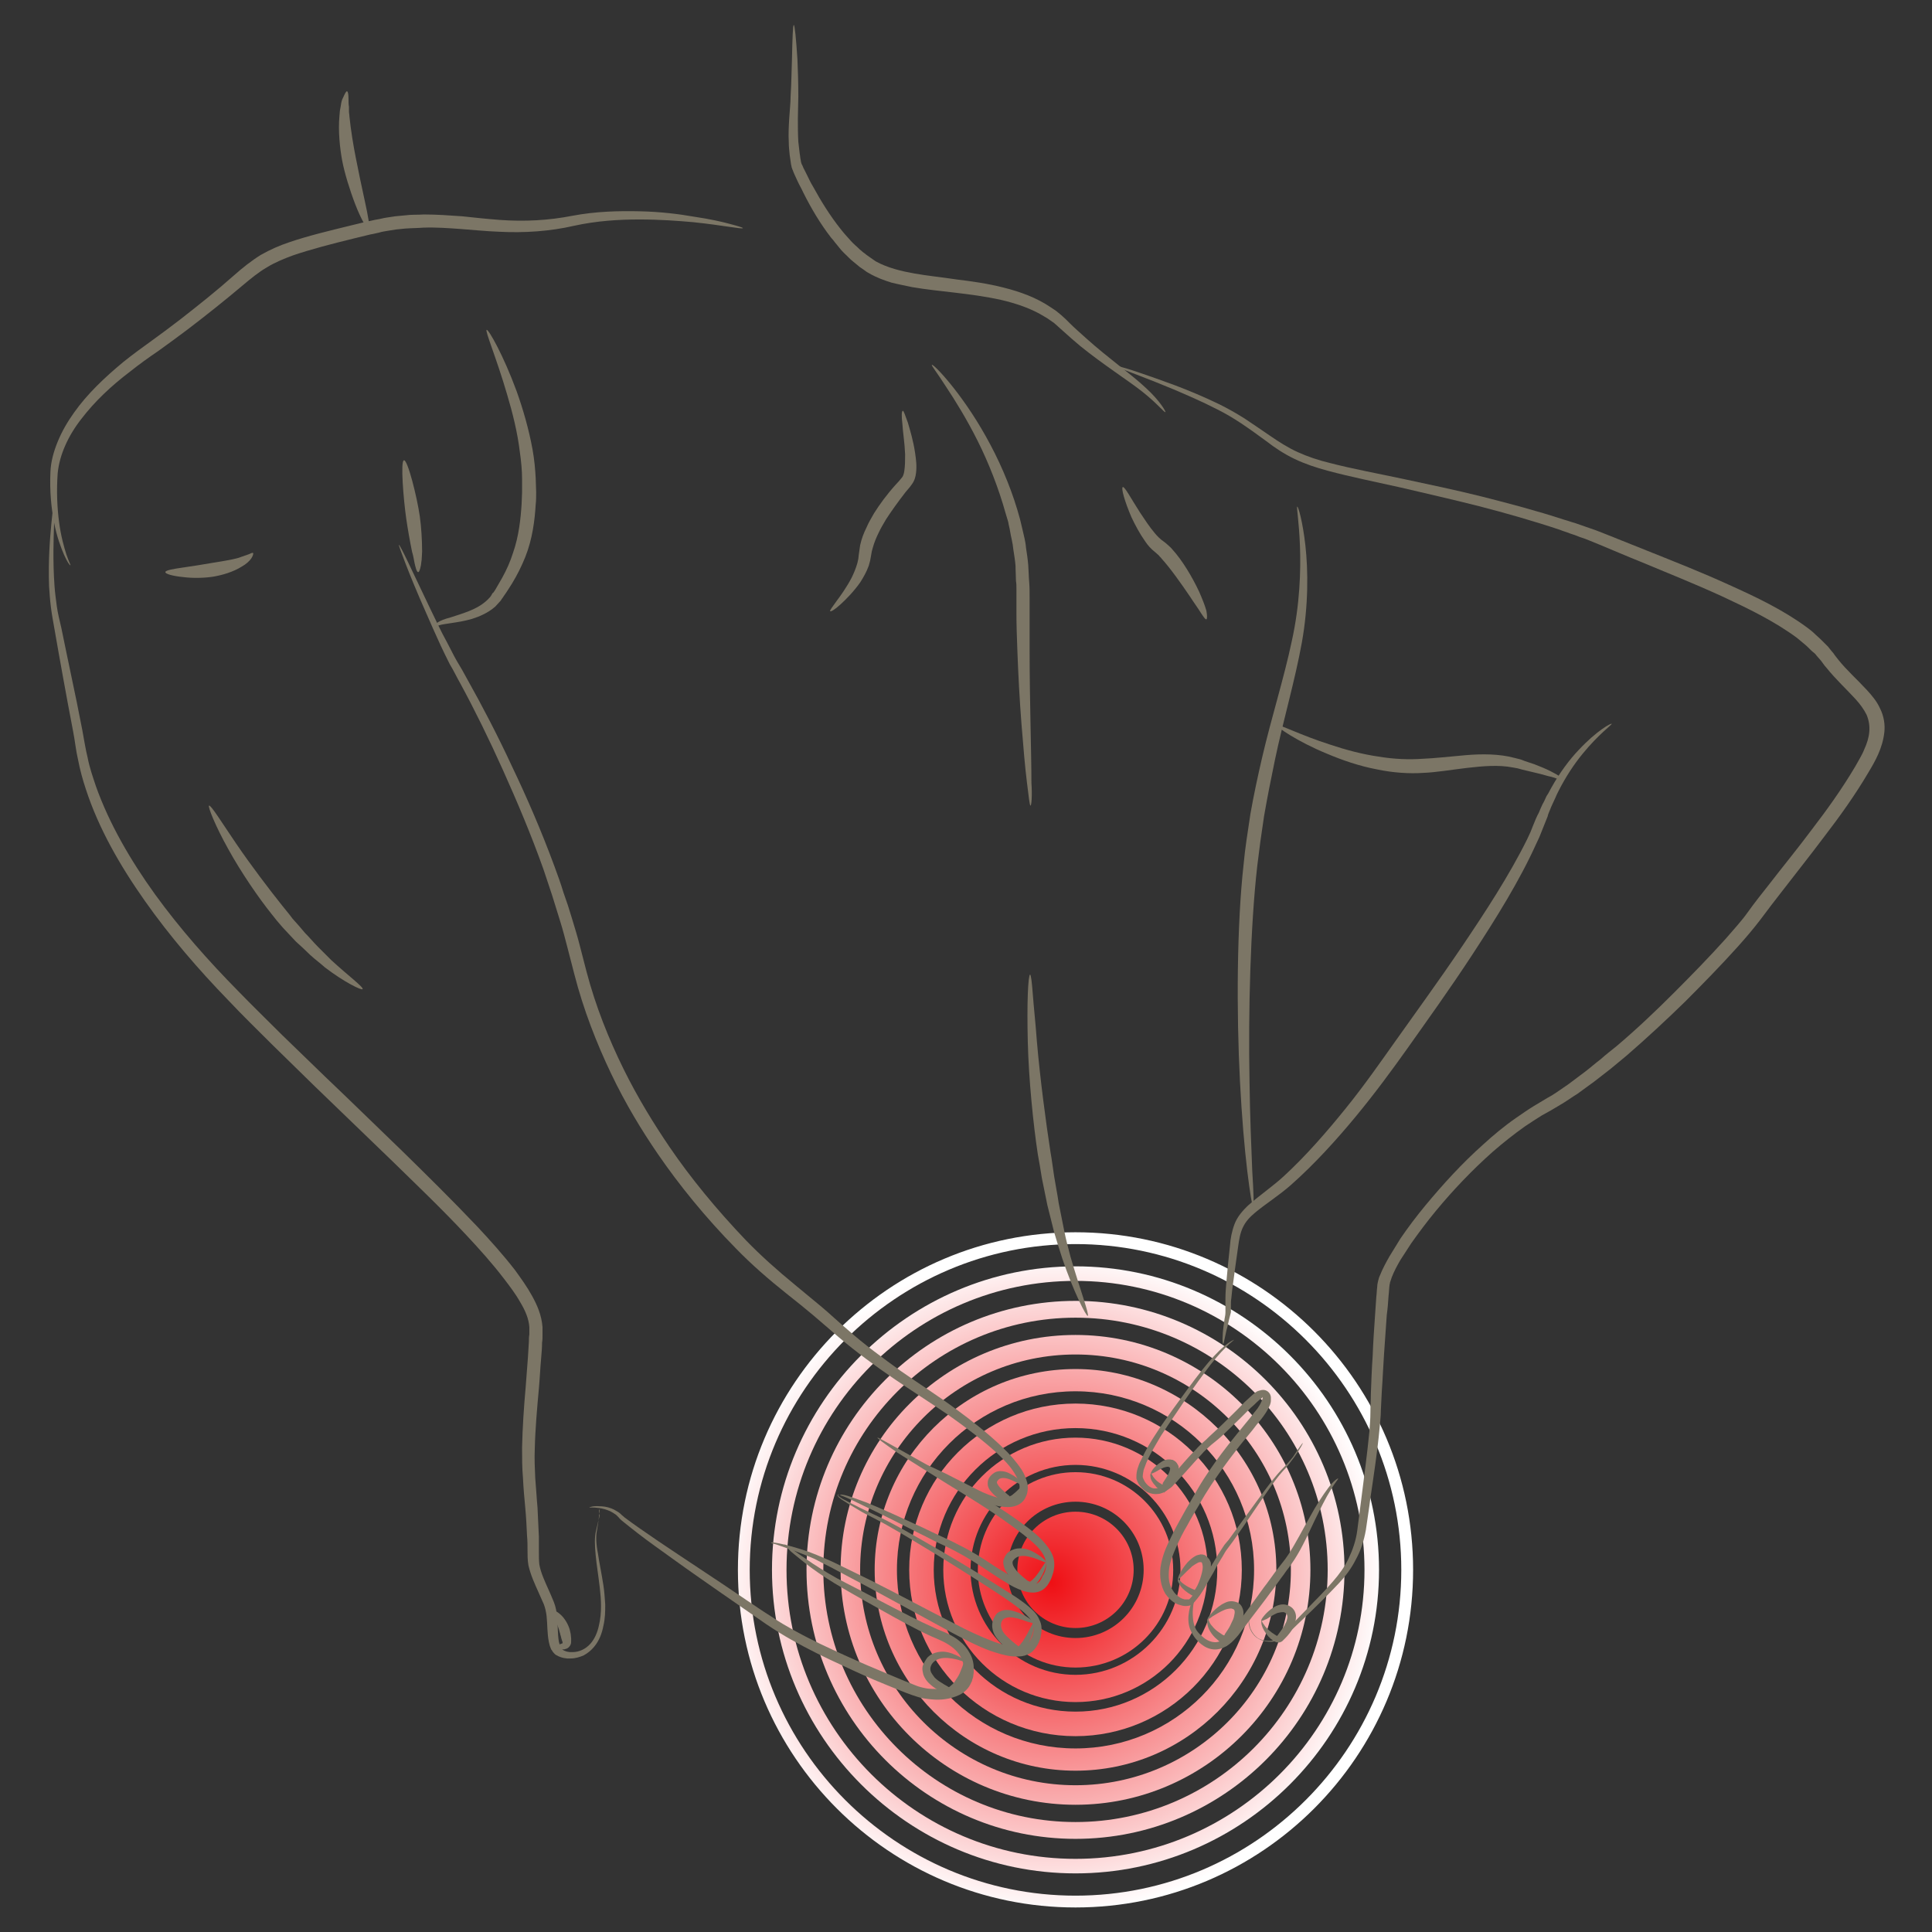 <svg xmlns="http://www.w3.org/2000/svg" xmlns:xlink="http://www.w3.org/1999/xlink" id="Ebene_1" x="0px" y="0px" viewBox="0 0 425.2 425.2" style="enable-background:new 0 0 425.2 425.2;" xml:space="preserve">
<rect x="0" y="0" width="425.2" height="425.2" fill="#333333" stroke="none"/>
<style type="text/css">
	.st0{fill:url(#SVGID_1_);}
	.st1{fill:url(#SVGID_2_);}
	.st2{fill:url(#SVGID_3_);}
	.st3{fill:url(#SVGID_4_);}
	.st4{fill:url(#SVGID_5_);}
	.st5{fill:url(#SVGID_6_);}
	.st6{fill:url(#SVGID_7_);}
	.st7{fill:url(#SVGID_8_);}
	.st8{fill:url(#SVGID_9_);}
	.st9{fill:#7C7666;}
</style>
<g>
	<g>
		<g>
			<g>
				<radialGradient id="SVGID_1_" cx="231.431" cy="348.325" r="72.992" gradientUnits="userSpaceOnUse">
					<stop offset="0" style="stop-color:#EF4136"></stop>
					<stop offset="0" style="stop-color:#EF0F14"></stop>
					<stop offset="1" style="stop-color:#FFFFFF"></stop>
				</radialGradient>
				<path class="st0" d="M236.7,367c-11.9,0-21.5-9.7-21.5-21.5c0-11.9,9.7-21.5,21.5-21.5c11.9,0,21.5,9.7,21.5,21.5      C258.3,357.4,248.6,367,236.7,367z M236.7,330.5c-8.3,0-15,6.7-15,15s6.7,15,15,15c8.3,0,15-6.7,15-15S245,330.5,236.7,330.5z"></path>
			</g>
			<g>
				<radialGradient id="SVGID_2_" cx="231.431" cy="348.325" r="72.992" gradientUnits="userSpaceOnUse">
					<stop offset="0" style="stop-color:#EF4136"></stop>
					<stop offset="0" style="stop-color:#EF0F14"></stop>
					<stop offset="1" style="stop-color:#FFFFFF"></stop>
				</radialGradient>
				<path class="st1" d="M236.7,374.6c-16,0-29.1-13-29.1-29.1s13-29.1,29.1-29.1c16,0,29.1,13,29.1,29.1S252.8,374.6,236.7,374.6z       M236.7,322.4c-12.7,0-23.1,10.4-23.1,23.1c0,12.7,10.4,23.1,23.1,23.1c12.7,0,23.1-10.4,23.1-23.1      C259.8,332.8,249.4,322.4,236.7,322.4z"></path>
			</g>
			<g>
				<radialGradient id="SVGID_3_" cx="231.431" cy="348.325" r="72.992" gradientUnits="userSpaceOnUse">
					<stop offset="0" style="stop-color:#EF4136"></stop>
					<stop offset="0" style="stop-color:#EF0F14"></stop>
					<stop offset="1" style="stop-color:#FFFFFF"></stop>
				</radialGradient>
				<path class="st2" d="M236.7,382.1c-20.2,0-36.6-16.4-36.6-36.6c0-20.2,16.4-36.6,36.6-36.6c20.2,0,36.6,16.4,36.6,36.6      C273.3,365.7,256.9,382.1,236.7,382.1z M236.7,314.3c-17.2,0-31.2,14-31.2,31.2s14,31.2,31.2,31.2c17.2,0,31.2-14,31.2-31.2      S253.9,314.3,236.7,314.3z"></path>
			</g>
			<g>
				<radialGradient id="SVGID_4_" cx="231.431" cy="348.325" r="72.992" gradientUnits="userSpaceOnUse">
					<stop offset="0" style="stop-color:#EF4136"></stop>
					<stop offset="0" style="stop-color:#EF0F14"></stop>
					<stop offset="1" style="stop-color:#FFFFFF"></stop>
				</radialGradient>
				<path class="st3" d="M236.7,389.7c-24.3,0-44.2-19.8-44.2-44.2s19.8-44.2,44.2-44.2c24.3,0,44.2,19.8,44.2,44.2      S261.1,389.7,236.7,389.7z M236.7,306.2c-21.7,0-39.3,17.6-39.3,39.3c0,21.7,17.6,39.3,39.3,39.3c21.7,0,39.3-17.6,39.3-39.3      C276,323.8,258.4,306.2,236.7,306.2z"></path>
			</g>
			<g>
				<radialGradient id="SVGID_5_" cx="231.431" cy="348.325" r="72.992" gradientUnits="userSpaceOnUse">
					<stop offset="0" style="stop-color:#EF4136"></stop>
					<stop offset="0" style="stop-color:#EF0F14"></stop>
					<stop offset="1" style="stop-color:#FFFFFF"></stop>
				</radialGradient>
				<path class="st4" d="M236.7,397.2c-28.5,0-51.7-23.2-51.7-51.7c0-28.5,23.2-51.7,51.7-51.7c28.5,0,51.7,23.2,51.7,51.7      C288.4,374,265.2,397.2,236.7,397.2z M236.7,298.1c-26.1,0-47.4,21.3-47.4,47.4s21.3,47.4,47.4,47.4c26.1,0,47.4-21.3,47.4-47.4      S262.8,298.1,236.7,298.1z"></path>
			</g>
			<g>
				<radialGradient id="SVGID_6_" cx="231.431" cy="348.325" r="72.992" gradientUnits="userSpaceOnUse">
					<stop offset="0" style="stop-color:#EF4136"></stop>
					<stop offset="0" style="stop-color:#EF0F14"></stop>
					<stop offset="1" style="stop-color:#FFFFFF"></stop>
				</radialGradient>
				<path class="st5" d="M236.7,404.7c-32.7,0-59.2-26.6-59.2-59.2c0-32.7,26.6-59.2,59.2-59.2s59.2,26.6,59.2,59.2      C295.9,378.2,269.4,404.7,236.7,404.7z M236.7,290c-30.6,0-55.5,24.9-55.5,55.5c0,30.6,24.9,55.5,55.5,55.5      c30.6,0,55.5-24.9,55.5-55.5C292.2,314.9,267.3,290,236.7,290z"></path>
			</g>
			<g>
				<radialGradient id="SVGID_7_" cx="231.431" cy="348.325" r="72.992" gradientUnits="userSpaceOnUse">
					<stop offset="0" style="stop-color:#EF4136"></stop>
					<stop offset="0" style="stop-color:#EF0F14"></stop>
					<stop offset="1" style="stop-color:#FFFFFF"></stop>
				</radialGradient>
				<path class="st6" d="M236.7,412.3c-36.8,0-66.8-30-66.8-66.8c0-36.8,30-66.8,66.8-66.8c36.8,0,66.8,30,66.8,66.8      C303.5,382.3,273.5,412.3,236.7,412.3z M236.7,281.9c-35.1,0-63.6,28.5-63.6,63.6c0,35.1,28.5,63.6,63.6,63.6      s63.6-28.5,63.6-63.6C300.3,310.4,271.8,281.9,236.7,281.9z"></path>
			</g>
			<g>
				<radialGradient id="SVGID_8_" cx="231.431" cy="348.324" r="72.992" gradientUnits="userSpaceOnUse">
					<stop offset="0" style="stop-color:#EF4136"></stop>
					<stop offset="0" style="stop-color:#EF0F14"></stop>
					<stop offset="1" style="stop-color:#FFFFFF"></stop>
				</radialGradient>
				<path class="st7" d="M236.7,419.8c-41,0-74.3-33.3-74.3-74.3c0-41,33.3-74.3,74.3-74.3c41,0,74.3,33.3,74.3,74.3      C311,386.5,277.7,419.8,236.7,419.8z M236.7,273.8c-39.5,0-71.7,32.2-71.7,71.7c0,39.5,32.2,71.7,71.7,71.7      c39.5,0,71.7-32.2,71.7-71.7C308.4,306,276.2,273.8,236.7,273.8z"></path>
			</g>
		</g>
		<g>
			<radialGradient id="SVGID_9_" cx="231.431" cy="348.325" r="72.992" gradientUnits="userSpaceOnUse">
				<stop offset="0" style="stop-color:#EF4136"></stop>
				<stop offset="0" style="stop-color:#EF0F14"></stop>
				<stop offset="1" style="stop-color:#FFFFFF"></stop>
			</radialGradient>
			<circle class="st8" cx="236.7" cy="345.5" r="12.8"></circle>
		</g>
	</g>
	<g>
		<g>
			<path class="st9" d="M274.9,355.1c0,0,0,0.1,0,0.4c0,0.1,0,0.3,0,0.5c0,0.2,0,0.4,0,0.7c0,0.3,0,0.5,0.1,0.9     c0.1,0.3,0.1,0.7,0.3,1c0.3,0.7,0.8,1.4,1.5,1.9c0.8,0.5,1.9,0.7,3,0.6c0.6-0.1,1.2-0.3,1.6-0.5c0.1-0.1,0.2-0.2,0.3-0.3l0.1-0.1     l0.2-0.2c0.2-0.3,0.5-0.5,0.7-0.8c2-2.1,4.3-4.4,6.8-7c1.3-1.3,2.6-2.7,3.9-4.2c1.3-1.5,2.5-3.1,3.4-5c0.9-1.9,1.6-3.9,1.9-6.1     c0.3-2.3,0.6-4.6,0.9-7c0.6-4.8,1.3-9.9,1.8-15.1c0.1-1.3,0.2-2.6,0.2-3.9c0-1.4,0.1-2.7,0.1-4.1c0.1-2.8,0.2-5.5,0.4-8.4     c0.1-2.8,0.3-5.7,0.5-8.6c0.1-1.5,0.2-2.9,0.3-4.4c0.1-0.7,0.1-1.5,0.2-2.2c0-0.4,0.1-0.9,0.2-1.3c0.1-0.4,0.2-0.8,0.4-1.2     c0.6-1.5,1.3-2.8,2.1-4.2c0.8-1.3,1.6-2.6,2.4-3.9c1.7-2.5,3.6-5,5.5-7.3c3.9-4.7,8.1-9.3,12.7-13.4c2.3-2.1,4.7-4.1,7.3-5.9     c1.3-0.9,2.6-1.8,3.9-2.6c1.4-0.8,2.6-1.6,3.9-2.3c1.3-0.8,2.5-1.7,3.7-2.5c1.2-0.9,2.4-1.8,3.6-2.7c1.2-0.9,2.3-1.9,3.5-2.8     c1.1-1,2.3-1.9,3.4-2.8c4.5-3.8,8.7-7.8,12.7-11.8c4-4,7.8-7.9,11.4-11.9c1.7-2,3.5-3.9,4.9-5.9c1.5-2.1,3.1-4.1,4.6-6     c3-3.9,6.3-7.9,9.5-12.2c3.3-4.3,6.6-8.9,9.5-13.8c0.7-1.3,1.5-2.5,2-3.8c0.6-1.3,1-2.6,1.1-3.9c0.1-1.3-0.1-2.5-0.6-3.7     c-0.6-1.2-1.4-2.3-2.4-3.4c-2-2.2-4.4-4.4-6.4-6.9c-0.3-0.3-0.5-0.6-0.8-1c-0.2-0.3-0.5-0.7-0.7-0.9l-0.7-0.8     c-0.2-0.3-0.5-0.6-0.8-0.8c-0.6-0.5-1.1-1.1-1.7-1.6l-1.8-1.5c-5-3.7-10.8-6.5-16.6-9.2c-5.9-2.7-11.9-5.1-17.9-7.6     c-3-1.2-6-2.5-8.9-3.7l-2.2-0.9c-0.7-0.3-1.5-0.6-2.2-0.8c-0.7-0.3-1.5-0.6-2.2-0.8c-0.7-0.3-1.5-0.5-2.2-0.8     c-6-2-12-3.7-17.8-5.2c-5.9-1.5-11.7-2.8-17.2-4.1c-2.8-0.6-5.5-1.2-8.2-1.8c-2.7-0.6-5.3-1.2-7.9-1.9c-2.6-0.7-5-1.5-7.3-2.6     c-2.3-1.1-4.4-2.5-6.2-3.9c-1.9-1.4-3.7-2.7-5.5-3.9c-1.8-1.2-3.5-2.2-5.3-3.1c-3.5-1.8-6.8-3.2-9.6-4.4c-2.9-1.2-5.4-2.2-7.5-3     c-2.1-0.8-3.7-1.4-4.7-1.8c-1.1-0.4-1.6-0.7-1.6-0.7c0,0,0.6,0.1,1.7,0.4c1.1,0.3,2.8,0.8,4.8,1.5c2.1,0.7,4.6,1.6,7.6,2.7     c2.9,1.1,6.3,2.5,9.8,4.2c1.8,0.9,3.6,1.9,5.5,3.1c1.8,1.2,3.7,2.5,5.6,3.8c1.9,1.3,3.9,2.6,6.1,3.6c2.2,1,4.6,1.8,7.1,2.4     c5,1.3,10.5,2.3,16.1,3.5c5.6,1.2,11.4,2.4,17.4,3.9c5.9,1.5,12,3.1,18.1,5.1c0.8,0.2,1.5,0.5,2.3,0.7c0.8,0.3,1.5,0.5,2.3,0.8     c0.8,0.3,1.5,0.5,2.3,0.8l2.3,0.9c3,1.2,6,2.4,9,3.6c6,2.4,12.1,4.8,18,7.5c6,2.7,11.9,5.5,17.2,9.4c0.7,0.5,1.3,1,1.9,1.6     c0.6,0.5,1.2,1.1,1.8,1.7c0.3,0.3,0.6,0.6,0.9,0.9l0.8,1c0.3,0.3,0.5,0.6,0.7,0.9c0.2,0.3,0.5,0.6,0.7,0.9     c1.9,2.4,4.2,4.4,6.4,6.8c1.1,1.2,2.2,2.5,2.9,4.1c0.8,1.6,1.1,3.5,0.9,5.2c-0.4,3.5-2,6.3-3.5,8.8c-3,5.1-6.4,9.8-9.7,14.1     c-3.3,4.4-6.5,8.4-9.5,12.3c-1.5,1.9-3,3.9-4.5,5.9c-1.6,2.1-3.3,4.1-5.1,6.1c-3.6,4-7.5,8-11.5,12c-4.1,4-8.4,8-12.9,11.9     c-1.2,1-2.3,1.9-3.5,2.9c-1.2,0.9-2.4,1.9-3.6,2.8c-1.2,0.9-2.5,1.8-3.7,2.7c-1.3,0.8-2.5,1.7-3.9,2.5c-1.3,0.8-2.7,1.6-4,2.3     c-1.3,0.8-2.5,1.6-3.7,2.4c-2.4,1.7-4.8,3.6-7.1,5.6c-4.5,4-8.7,8.4-12.5,13c-1.9,2.3-3.7,4.7-5.4,7.1c-0.8,1.2-1.6,2.5-2.4,3.7     c-0.7,1.2-1.4,2.5-1.9,3.8c-0.1,0.3-0.2,0.6-0.3,0.9c-0.1,0.2-0.1,0.3-0.1,0.4c0,0.1-0.1,0.3-0.1,0.5c-0.1,0.7-0.1,1.5-0.2,2.2     c-0.1,1.5-0.2,2.9-0.4,4.3c-0.2,2.9-0.4,5.7-0.6,8.6c-0.2,2.8-0.3,5.6-0.5,8.3c-0.1,1.4-0.1,2.7-0.2,4.1c0,1.4-0.2,2.7-0.3,4.1     c-0.5,5.3-1.3,10.4-2,15.2c-0.3,2.4-0.7,4.8-1,7c-0.4,2.3-1.1,4.5-2.2,6.5c-1,2-2.3,3.7-3.7,5.2c-1.4,1.5-2.7,2.8-4,4.1     c-2.6,2.6-5,4.8-7,6.8c-0.3,0.3-0.5,0.5-0.7,0.7l-0.2,0.2l-0.2,0.2c-0.1,0.1-0.3,0.2-0.5,0.3c-0.7,0.4-1.3,0.5-2,0.6     c-1.3,0.1-2.5-0.2-3.4-0.8c-0.9-0.6-1.4-1.5-1.7-2.3c-0.1-0.4-0.2-0.8-0.2-1.1c0-0.3,0-0.6,0-0.9c0-0.3,0-0.5,0.1-0.7     c0-0.2,0.1-0.4,0.1-0.5C274.9,355.2,274.9,355.1,274.9,355.1z"></path>
		</g>
		<g>
			<path class="st9" d="M275.8,265.6c-0.2,0-0.7-3-1.3-7.9c-0.6-5-1.2-11.9-1.6-19.6c-0.8-15.5-0.7-34.5,0.8-47.9     c0.3-3.4,0.9-7.1,1.5-11.1c0.7-4,1.6-8.2,2.6-12.5c2-8.6,4.8-17.4,6.5-25.5c1.8-8.1,2-15.6,1.8-20.9c-0.2-5.4-0.8-8.7-0.6-8.7     c0.2-0.1,1.2,3.2,1.8,8.6c0.6,5.4,0.7,13.1-0.8,21.4c-1.5,8.3-4.1,17.1-5.9,25.7c-0.9,4.3-1.7,8.4-2.4,12.4     c-0.6,3.9-1.1,7.6-1.5,11c-1.5,13.2-2,32.1-1.7,47.5c0.1,7.7,0.4,14.7,0.6,19.6C275.9,262.5,276,265.6,275.8,265.6z"></path>
		</g>
		<g>
			<path class="st9" d="M343.9,171.8c-0.1,0-0.3-0.1-0.9-0.3c-0.5-0.2-1.3-0.5-2.3-0.7c-1-0.3-2.2-0.6-3.5-0.9     c-0.7-0.2-1.4-0.3-2.1-0.5c-0.4-0.1-0.7-0.2-1.1-0.3c-0.4-0.1-0.7-0.1-1.1-0.2c-3.1-0.6-6.5-0.3-10,0.1c-3.4,0.4-6.9,1-9.7,1.1     c-2.9,0.2-6.6,0-10.3-0.8c-3.7-0.7-7.5-2-10.8-3.4c-6.6-2.7-11.3-6-11.1-6.3c0.2-0.4,5.2,2.2,11.8,4.3c3.3,1.1,7,2.1,10.5,2.6     c3.5,0.6,6.9,0.7,9.7,0.5c2.7-0.1,6.1-0.5,9.6-0.8c3.5-0.3,7.4-0.3,10.7,0.6c0.4,0.1,0.8,0.2,1.2,0.3c0.4,0.1,0.8,0.3,1.1,0.4     c0.7,0.2,1.4,0.5,2.1,0.7c1.3,0.5,2.5,1,3.5,1.5c1,0.5,1.7,0.9,2.2,1.3C343.9,171.3,344.1,171.7,343.9,171.8z"></path>
		</g>
		<g>
			<path class="st9" d="M269.2,295.8c-0.1,0-0.2-0.7-0.1-1.9c0-0.6,0.1-1.3,0.2-2.2c0.1-0.4,0.1-0.9,0.2-1.4c0.1-0.5,0.2-1,0.2-1.5     c0-0.2,0-0.4,0-0.7c0-0.2,0-0.5,0-0.8c0-0.5,0-1.1,0-1.6c0-1.1,0.1-2.3,0.2-3.5c0.2-2.5,0.5-5.2,0.8-8.1c0.1-1.5,0.4-3.1,1-4.7     c0.6-1.6,1.8-3,3.1-4.2c2.5-2.2,5.3-4.1,7.7-6.3c4.9-4.5,9.5-9.8,13.7-15c4.2-5.2,7.8-10.4,11-14.9c4.1-5.8,9.3-12.9,14.5-20.6     c5.2-7.7,10.5-15.8,14.4-23.7c0.2-0.5,0.5-1,0.7-1.5c0.2-0.5,0.4-1,0.6-1.5c0.4-1,0.8-2,1.3-2.9c0.2-0.5,0.4-1,0.6-1.4     c0.2-0.5,0.5-0.9,0.7-1.4c0.2-0.5,0.4-0.9,0.7-1.3c0.2-0.4,0.5-0.9,0.7-1.3c1.9-3.4,4-6.2,6-8.3c4-4.3,7.2-6,7.3-5.8     c0.1,0.2-2.8,2.2-6.4,6.6c-1.8,2.2-3.7,5-5.4,8.4c-0.2,0.4-0.4,0.8-0.6,1.3c-0.2,0.4-0.4,0.9-0.6,1.3c-0.2,0.4-0.4,0.9-0.6,1.4     c-0.2,0.5-0.4,0.9-0.5,1.4c-0.4,1-0.8,2-1.2,3c-0.2,0.5-0.4,1-0.6,1.5c-0.2,0.5-0.5,1-0.7,1.5c-3.7,8.2-8.9,16.5-14,24.3     c-5.1,7.8-10.3,15-14.4,20.8c-3.2,4.5-7,9.7-11.3,14.9c-4.3,5.2-9.1,10.5-14.3,15.1c-2.6,2.3-5.5,4.1-7.9,6.1     c-1.2,1-2.1,2-2.7,3.3c-0.6,1.3-0.8,2.7-1,4.1c-0.4,2.9-0.8,5.6-1.1,8c-0.2,1.2-0.3,2.4-0.4,3.4c-0.1,0.5-0.1,1.1-0.1,1.6     c0,0.2,0,0.5,0,0.7c0,0.3,0,0.5,0,0.8c-0.3,1.1-0.5,2-0.7,2.9c-0.2,0.8-0.4,1.5-0.5,2.1C269.4,295.2,269.3,295.8,269.2,295.8z"></path>
		</g>
		<g>
			<path class="st9" d="M286.7,317.6c0.1,0-0.5,1.2-1.8,3c-0.7,0.9-1.5,2.1-2.6,3.2c-1,1.1-2.1,2.6-3.2,4.2     c-2.3,3.2-4.8,7.1-7.8,11.3c-0.2,0.3-0.4,0.5-0.6,0.8c-0.2,0.3-0.4,0.5-0.6,0.8c-0.4,0.5-0.7,1.1-1,1.6c-0.7,1.1-1.4,2.3-2,3.5     c-0.7,1.2-1.4,2.4-2.1,3.6c-0.4,0.6-0.7,1.2-1.2,1.8c-0.2,0.3-0.4,0.6-0.7,0.9c-0.1,0.2-0.3,0.3-0.4,0.5     c-0.1,0.1-0.4,0.4-0.7,0.5c-0.6,0.2-1.1,0.2-1.7,0.1c-0.5-0.1-1.1-0.3-1.5-0.5c-1-0.5-1.7-1.3-2.3-2.1c-1.1-1.8-1.3-3.9-1.1-5.8     c0.3-2,0.9-3.7,1.7-5.4c0.8-1.7,1.6-3.3,2.5-4.9c0.9-1.6,1.7-3.1,2.6-4.6c0.9-1.5,1.7-3,2.6-4.4c1.8-2.8,3.7-5.4,5.5-7.7     c1.2-1.5,2.4-3,3.8-4.7c0.7-0.8,1.3-1.6,2-2.5c0.3-0.4,0.7-0.8,0.9-1.2c0.3-0.4,0.5-0.9,0.7-1.3c0.1-0.2,0.1-0.4,0.2-0.6     c0-0.1,0-0.2,0-0.2c0,0,0,0,0,0c0,0,0,0,0,0c0,0,0,0,0,0c0,0,0,0,0,0l-0.1,0.1c-0.3,0.2-0.8,0.6-1.2,1c-0.4,0.4-0.8,0.8-1.3,1.2     c-1.7,1.7-3.4,3.4-5.2,5.1c-0.9,0.9-1.8,1.7-2.8,2.5c-0.5,0.4-1,0.8-1.4,1.2c-0.4,0.4-0.9,0.8-1.3,1.3c-1.7,1.8-3.3,3.7-5,5.5     c-0.4,0.5-0.8,0.9-1.3,1.4c-0.4,0.5-1,0.9-1.6,1.3c-0.6,0.4-1.3,0.7-2,0.7c-0.7,0.1-1.5-0.1-2.2-0.4c-0.7-0.4-1.2-0.9-1.6-1.4     l-0.3-0.4l-0.2-0.4l-0.1-0.2c0-0.1-0.1-0.2-0.1-0.3c-0.1-0.2-0.1-0.4-0.1-0.6c0-0.8,0.1-1.4,0.3-2c0.2-0.6,0.4-1.2,0.7-1.7     c1-2.2,2.2-4.2,3.4-6c1.2-1.9,2.5-3.6,3.6-5.2c2.4-3.3,4.5-6.2,6.4-8.6c1.9-2.4,3.6-4.2,4.9-5.3c1.3-1.1,2.2-1.5,2.2-1.4     c0,0-0.2,0.1-0.5,0.4c-0.4,0.3-0.8,0.7-1.4,1.3c-1.2,1.2-2.8,3-4.6,5.5c-1.8,2.4-3.9,5.4-6.1,8.7c-1.2,1.7-2.3,3.4-3.5,5.2     c-1.1,1.9-2.3,3.8-3.2,5.9c-0.2,0.5-0.4,1.1-0.6,1.6c-0.1,0.5-0.2,1.1-0.2,1.5c0,0.1,0,0.2,0.1,0.3l0,0.1l0.1,0.2l0.2,0.4     l0.2,0.3c0.3,0.4,0.7,0.8,1.1,1c0.8,0.5,1.8,0.3,2.7-0.3c0.5-0.3,0.8-0.6,1.2-1.1c0.4-0.4,0.8-0.9,1.2-1.4c1.6-1.9,3.2-3.8,5-5.6     c0.4-0.5,0.9-0.9,1.4-1.4c0.5-0.4,1-0.9,1.4-1.3c0.9-0.8,1.8-1.7,2.7-2.5c1.7-1.7,3.5-3.4,5.1-5.1c0.4-0.4,0.9-0.8,1.3-1.2     c0.5-0.4,0.8-0.8,1.5-1.2l0.3-0.1c0.1,0,0.2-0.1,0.4-0.1c0.2-0.1,0.5-0.1,0.8-0.1c0.6,0.1,1,0.4,1.3,0.9c0.1,0.2,0.2,0.5,0.2,0.8     c0,0.2,0,0.4,0,0.6c0,0.4-0.1,0.7-0.2,1c-0.5,1.2-1.2,2.2-1.9,3.1c-0.7,0.8-1.4,1.7-2,2.5c-1.3,1.6-2.6,3.1-3.7,4.6     c-1.8,2.3-3.6,4.8-5.4,7.5c-0.9,1.4-1.8,2.8-2.6,4.3c-0.9,1.5-1.8,3-2.6,4.5c-0.9,1.5-1.7,3.1-2.4,4.7c-0.7,1.6-1.4,3.3-1.6,4.9     c-0.2,1.7-0.1,3.4,0.8,4.7c0.4,0.7,1,1.2,1.6,1.6c0.3,0.2,0.7,0.3,1,0.4c0.3,0,0.7,0,1,0c0,0,0,0,0.1-0.1     c0.1-0.1,0.2-0.2,0.3-0.3c0.2-0.2,0.4-0.5,0.6-0.8c0.4-0.6,0.8-1.1,1.1-1.7c0.7-1.2,1.4-2.4,2.2-3.5c0.7-1.2,1.4-2.3,2.1-3.5     c0.4-0.6,0.7-1.1,1.1-1.7c0.2-0.3,0.4-0.6,0.6-0.8c0.2-0.2,0.4-0.5,0.6-0.7c3-4.1,5.7-7.9,8.1-11.1c1.2-1.6,2.3-3,3.4-4.2     c1.1-1.1,2-2.1,2.7-3C285.9,318.6,286.7,317.5,286.7,317.6z"></path>
		</g>
		<g>
			<path class="st9" d="M294.5,325.4c0.1,0.1-0.7,0.9-1.7,2.6c-1,1.6-2.2,4-3.5,6.7c-1.3,2.7-2.6,5.7-4.4,8.5     c-0.5,0.7-0.9,1.4-1.4,2c-0.5,0.6-0.9,1.3-1.4,1.9c-0.9,1.2-1.7,2.4-2.5,3.4c-1.5,2.1-3.5,4.6-5.5,7.3c-0.5,0.7-1.1,1.4-1.6,2.1     c-0.6,0.7-1.2,1.4-2,2c-0.8,0.6-1.7,1-2.7,1.1c-1,0.1-2-0.2-2.8-0.7c-0.8-0.5-1.4-1.1-1.9-1.7c-0.5-0.6-0.9-1.4-1.2-2.1     c-0.5-1.4-0.4-2.8-0.2-3.9c0.4-2.1,1.1-3.3,1.2-3.2c0.1,0-0.3,1.3-0.4,3.3c0,1,0,2.2,0.5,3.4c0.2,0.6,0.6,1.1,1.1,1.6     c0.5,0.5,1.1,1,1.7,1.3c0.6,0.3,1.3,0.5,2,0.4c0.7-0.1,1.3-0.4,1.9-0.9c1.2-1,2.1-2.4,3.1-3.8c2-2.7,3.9-5.3,5.4-7.4     c0.8-1,1.6-2.2,2.5-3.4c0.5-0.6,0.9-1.2,1.4-1.8c0.5-0.6,1-1.3,1.4-1.9c1.7-2.6,3.2-5.6,4.7-8.2c1.4-2.6,2.9-4.9,4.1-6.5     C293.4,326,294.4,325.3,294.5,325.4z"></path>
		</g>
		<g>
			<path class="st9" d="M259.3,347.5c0.1,0,0.3,0.3,0.8,0.8c0.5,0.4,1.2,0.9,2.1,1.3c0.2,0.1,0.5,0.2,0.7,0.3c0.1,0,0.1,0,0.1,0     c0,0,0-0.1,0-0.1c0,0,0,0,0.1-0.1c0.1-0.2,0.3-0.5,0.4-0.7c0.5-1,0.8-2,1-2.8c0.1-0.4,0.2-0.9,0.2-1.3c0-0.4-0.1-0.8-0.2-1     c-0.1-0.1-0.1-0.1-0.3-0.1c-0.1,0-0.3,0-0.5,0.1c-0.4,0.2-0.9,0.5-1.3,0.8C260.7,346.2,259.6,347.6,259.3,347.5     c-0.2-0.1,0.5-1.9,2.1-3.7c0.4-0.4,0.9-0.9,1.6-1.3c0.3-0.2,0.7-0.3,1.2-0.4c0.2,0,0.5,0,0.8,0.1c0.3,0.1,0.4,0.2,0.6,0.4     c0.2,0.1,0.3,0.4,0.5,0.5c0.1,0.2,0.2,0.4,0.3,0.6c0.1,0.2,0.1,0.4,0.1,0.6c0,0.2,0,0.4,0,0.5c0,0.7-0.1,1.2-0.2,1.7     c-0.2,1-0.7,2.1-1.3,3.1c-0.2,0.3-0.3,0.5-0.5,0.8c-0.1,0.1-0.3,0.4-0.4,0.6l-0.5,0.6c0,0-0.1,0.1-0.1,0.1l-0.2-0.1l-0.3-0.2     c-0.2-0.1-0.5-0.2-0.7-0.3c-0.3-0.2-0.5-0.3-0.8-0.5c-0.9-0.6-1.7-1.4-2-2.1C259.1,348,259.2,347.5,259.3,347.5z"></path>
		</g>
		<g>
			<path class="st9" d="M265.8,356.3c0.1,0,0.2,0.2,0.3,0.5c0.1,0.3,0.3,0.7,0.7,1.1c0.3,0.4,0.8,0.9,1.4,1.3     c0.3,0.2,0.6,0.4,0.9,0.6l0.2,0.1l0.1,0c0,0,0.1,0,0.1,0c0,0,0-0.1,0-0.1l0,0l0.1-0.2c0.2-0.3,0.4-0.6,0.6-0.9     c0.4-0.6,0.7-1.2,0.9-1.7c0.2-0.4,0.4-0.8,0.5-1.3c0.1-0.5,0.2-0.9,0.1-1.2c0-0.1-0.1-0.3-0.2-0.3c-0.1-0.1-0.3-0.1-0.5-0.2     c-0.4,0-1,0.1-1.5,0.3c-1,0.4-1.9,1-2.6,1.4C266.3,356.2,265.9,356.4,265.8,356.3c-0.1-0.1,0.2-0.5,0.7-1.1     c0.5-0.6,1.3-1.4,2.4-2.1c0.6-0.3,1.2-0.7,2.1-0.7c0.4,0,0.9,0.1,1.4,0.3c0.4,0.2,0.8,0.6,1,1.1c0.4,0.9,0.3,1.7,0.1,2.4     c-0.2,0.7-0.4,1.2-0.6,1.7c-0.3,0.6-0.7,1.3-1.1,1.9c-0.2,0.3-0.5,0.6-0.7,1c-0.2,0.2-0.4,0.5-0.5,0.7c-0.2,0.3-0.5,0.5-0.7,0.8     c-0.3-0.2-0.6-0.4-0.9-0.6c-0.2-0.1-0.3-0.2-0.4-0.3l-0.3-0.2c-0.3-0.3-0.6-0.5-0.9-0.8c-0.6-0.6-1-1.2-1.3-1.8     c-0.3-0.6-0.4-1.2-0.4-1.6C265.6,356.5,265.7,356.3,265.8,356.3z"></path>
		</g>
		<g>
			<path class="st9" d="M277.6,356.7c0.1,0,0.2,0.4,0.6,0.9c0.3,0.5,0.9,1.1,1.7,1.7c0.2,0.1,0.4,0.3,0.6,0.4     c0.1,0.1,0.2,0.1,0.3,0.2c0.1,0.1,0.2,0.1,0.2,0.1c0,0,0.1,0,0.1,0c0,0,0,0,0,0c0,0,0,0,0,0l0.1-0.1l0.2-0.3     c0.6-0.8,1.2-1.6,1.5-2.3c0.2-0.3,0.3-0.7,0.4-1.1c0.1-0.4,0-0.7-0.1-0.9c-0.2-0.3-0.5-0.5-0.8-0.5c-0.4,0-0.9,0.1-1.3,0.2     c-0.9,0.4-1.7,0.9-2.3,1.3C278.1,356.6,277.7,356.8,277.6,356.7c-0.1-0.1,0.1-0.5,0.6-1.1c0.5-0.6,1.2-1.3,2.2-1.9     c0.5-0.3,1.2-0.6,2-0.6c0.8,0,1.7,0.4,2.2,1c0.6,0.7,0.7,1.6,0.6,2.2c-0.1,0.7-0.3,1.2-0.5,1.7c-0.4,0.9-1.1,1.8-1.9,2.6     l-0.3,0.3l-0.2,0.2c-0.1,0.1-0.2,0.2-0.3,0.2c-0.4,0.3-1,0.2-1.4,0c-0.3-0.1-0.4-0.2-0.5-0.3c-0.1-0.1-0.2-0.2-0.4-0.3     c-0.2-0.2-0.4-0.4-0.6-0.6c-0.7-0.8-1.2-1.7-1.4-2.4c-0.1-0.3-0.1-0.7-0.1-0.9C277.5,356.8,277.6,356.7,277.6,356.7z"></path>
		</g>
		<g>
			<path class="st9" d="M253.3,324.3c0.1,0,0.3,0.3,0.5,0.7c0.3,0.4,0.7,0.9,1.3,1.3c0.2,0.1,0.3,0.2,0.5,0.3l0.1,0.1c0,0,0,0,0,0     c0,0,0,0,0.1,0c0,0,0.1,0,0.1-0.1c0,0,0,0,0-0.1l0,0c0,0,0,0,0-0.1c0.5-0.7,0.9-1.4,1.2-1.9c0.3-0.5,0.5-1.3,0.4-1.4     c-0.1-0.2-0.1-0.2-0.4-0.3c-0.3,0-0.7,0.1-1,0.2c-0.7,0.3-1.4,0.7-1.9,1C253.8,324.2,253.4,324.4,253.3,324.3     c-0.1-0.1,0.1-0.4,0.4-0.9c0.4-0.5,1-1.1,1.8-1.6c0.4-0.3,0.9-0.5,1.5-0.6c0.2,0,0.3,0,0.5,0c0.2,0,0.4,0.1,0.6,0.1     c0.4,0.2,0.7,0.4,0.9,0.7c0.1,0.2,0.2,0.3,0.3,0.5l0.1,0.3l0,0.3c0,0.2,0,0.3,0,0.5c0,0.2,0,0.3-0.1,0.4c-0.1,0.5-0.3,1-0.5,1.3     c-0.4,0.7-0.9,1.4-1.5,2.1l-0.4,0.4c-0.1,0.2-0.3,0.3-0.4,0.4l-0.2,0.2l-0.1,0.1c0,0-0.1,0-0.1-0.1l-0.5-0.3     c-0.2-0.1-0.3-0.2-0.5-0.3l-0.2-0.2l-0.1-0.1c-0.2-0.1-0.4-0.3-0.5-0.5c-0.6-0.6-1.1-1.4-1.1-2     C253.1,324.6,253.2,324.3,253.3,324.3z"></path>
		</g>
		<g>
			<path class="st9" d="M226.8,177.3c-0.2,0-0.4-2-0.8-5.2c-0.4-3.2-0.8-7.8-1.2-12.9c-0.4-5.1-0.7-10.7-0.9-16.2     c-0.1-2.7-0.2-5.4-0.2-8c0-1.3,0-2.5,0-3.7c0-0.6,0-1.2,0-1.8c0-0.6,0-1.1-0.1-1.6c0-1.1-0.1-2.2-0.1-3.4     c-0.1-1.2-0.3-2.4-0.5-3.7c-0.1-1.3-0.5-2.6-0.7-3.9c-0.1-0.7-0.3-1.3-0.4-2c-0.2-0.7-0.4-1.3-0.6-2c-1.5-5.4-3.7-11-6.1-15.8     c-2.4-4.8-5-9-7-12c-1.9-3-3.3-4.7-3.1-4.8c0.3-0.3,6.5,6.1,11.9,15.8c2.7,4.8,5.2,10.4,6.9,16.1c0.2,0.7,0.4,1.4,0.6,2.1     c0.2,0.7,0.3,1.4,0.5,2.1c0.3,1.4,0.7,2.7,0.8,4.1c0.2,1.3,0.4,2.6,0.5,3.9c0.1,1.3,0.1,2.5,0.2,3.6c0.1,1.1,0.1,2.3,0.1,3.5     c0,1.2,0,2.4,0,3.7c0,2.5,0,5.2,0,8c0,5.5,0.1,11.1,0.2,16.2c0.1,5.1,0.2,9.6,0.2,12.9C227.2,175.2,227,177.3,226.8,177.3z"></path>
		</g>
		<g>
			<path class="st9" d="M239.4,289.6c-0.3,0.2-3.1-5.2-5.6-12.6c-0.6-1.8-1.2-3.8-1.8-5.8c-0.5-2-1-4-1.5-6c-0.4-2-0.8-4-1.2-5.9     c-0.3-1.9-0.6-3.7-0.9-5.3c-1-6.6-2-16.5-2.2-24.7c-0.1-4.1-0.1-7.8,0-10.5c0.1-2.7,0.3-4.3,0.5-4.3c0.2,0,0.4,1.6,0.6,4.3     c0.2,2.7,0.6,6.3,0.9,10.4c0.7,8.2,2,17.9,3,24.4c0.3,1.6,0.5,3.4,0.8,5.3c0.3,1.9,0.7,3.8,1,5.9c0.4,2,0.8,4,1.2,6     c0.4,2,0.9,3.9,1.4,5.8C237.7,283.8,239.8,289.4,239.4,289.6z"></path>
		</g>
		<g>
			<path class="st9" d="M182.7,134.5c-0.1-0.2,0.5-0.9,1.4-2.2c0.9-1.2,2.2-3,3.3-5.1c0.5-1,1-2.2,1.3-3.3l0.2-0.9l0.1-0.9     c0.1-0.7,0.2-1.5,0.3-2.1c0.3-1.4,0.8-2.7,1.4-3.9c0.5-1.2,1.2-2.3,1.7-3.2c1.2-1.9,2.8-4.1,4.7-6.2c0.5-0.5,0.9-1,1.4-1.6     c0.2-0.2,0.4-0.7,0.5-1.3c0.2-1.2,0.2-2.5,0.2-3.8c-0.1-2.6-0.5-4.9-0.6-6.7c-0.2-1.7-0.2-2.8,0.1-2.9c0.2,0,0.5,1,1.1,2.6     c0.5,1.7,1.2,4,1.6,6.7c0.2,1.4,0.4,2.8,0.2,4.4c-0.1,0.8-0.3,1.7-1,2.6c-0.4,0.6-0.9,1.1-1.3,1.6c-1.7,2.2-3.2,4.3-4.3,6     c-0.5,0.9-1.1,1.8-1.6,2.9c-0.5,1-1,2.2-1.3,3.3c-0.2,0.6-0.3,1.1-0.4,1.8l-0.2,1.1c-0.1,0.4-0.2,0.7-0.3,1.1     c-0.5,1.4-1.2,2.6-1.9,3.7c-1.5,2.1-3.1,3.7-4.3,4.8C183.7,134.2,182.8,134.7,182.7,134.5z"></path>
		</g>
		<g>
			<path class="st9" d="M265.5,136.3c-0.2,0.1-0.6-0.5-1.2-1.4c-0.6-1-1.5-2.2-2.4-3.6c-1.9-2.8-4.3-6.2-6.2-8.3     c-0.2-0.3-0.5-0.5-0.7-0.8c-0.3-0.3-0.5-0.4-0.8-0.7c-0.9-0.7-1.6-1.5-2.2-2.4c-1.2-1.7-2.2-3.6-3-5.3c-1.5-3.5-2.3-6.4-1.9-6.6     c0.4-0.2,1.8,2.5,3.8,5.6c1,1.5,2.1,3.2,3.3,4.6c0.6,0.7,1.2,1.3,1.8,1.7c0.4,0.3,0.8,0.6,1.1,0.9c0.3,0.3,0.7,0.6,0.9,0.9     c2.2,2.4,4.4,6.1,5.9,9.3c0.7,1.6,1.3,3.1,1.6,4.2C265.7,135.5,265.7,136.2,265.5,136.3z"></path>
		</g>
		<g>
			<path class="st9" d="M15.5,124.4c-0.1,0.1-0.7-0.7-1.4-2.3c-0.7-1.6-1.6-4-2.2-7.1c-0.6-3.1-1-6.9-0.8-11.2     c0.1-2.2,0.7-4.4,1.6-6.6c0.9-2.2,2.1-4.3,3.6-6.4c2.9-4.1,6.7-7.7,10.8-11.1c2.1-1.7,4.2-3.2,6.4-4.8c2.1-1.5,4.2-3.1,6.3-4.7     c4.1-3.2,8.1-6.4,11.7-9.6c1.8-1.6,3.8-3.2,5.9-4.5c2.1-1.2,4.2-2.1,6.3-2.8c4.1-1.4,8.7-2.5,13.6-3.7c1.2-0.3,2.5-0.6,3.7-0.9     c0.7-0.1,1.3-0.3,2-0.4c0.7-0.1,1.3-0.3,2-0.4c0.7-0.1,1.4-0.2,2-0.3c0.7-0.1,1.4-0.1,2.1-0.2c1.4-0.2,2.8-0.1,4.2-0.2     c2.8,0,5.6,0.2,8.4,0.4c2.8,0.3,5.6,0.6,8.3,0.8c5.5,0.4,10.8,0.1,15.9-0.9c5.3-1,10.3-1.1,14.9-1c4.6,0.1,8.6,0.6,12,1.2     c3.4,0.5,6.1,1.1,7.9,1.6c1.9,0.5,2.8,0.8,2.8,0.9c-0.1,0.3-4.2-0.6-10.9-1.3c-3.4-0.3-7.4-0.6-11.9-0.6c-4.5,0-9.4,0.3-14.4,1.4     c-5.2,1.2-10.9,1.6-16.5,1.3c-2.8-0.1-5.6-0.4-8.4-0.6c-2.8-0.2-5.5-0.4-8.2-0.3c-1.3,0.1-2.7,0.1-4,0.2c-0.7,0.1-1.3,0.1-2,0.2     c-0.6,0.1-1.3,0.2-1.9,0.3c-0.6,0.1-1.3,0.2-1.9,0.4c-0.6,0.1-1.2,0.3-1.9,0.4c-1.3,0.3-2.5,0.6-3.7,0.9     c-4.9,1.2-9.5,2.4-13.3,3.7c-1.9,0.7-3.9,1.5-5.7,2.6c-1.9,1.1-3.6,2.5-5.5,4.1c-3.8,3.2-7.8,6.4-12,9.6     c-2.1,1.6-4.2,3.1-6.4,4.7c-2.2,1.5-4.3,3-6.3,4.6c-4.1,3.1-7.8,6.6-10.7,10.4c-2.9,3.7-4.8,7.9-5.2,11.9     c-0.3,4-0.1,7.8,0.3,10.8c0.4,3.1,1.1,5.5,1.6,7.1C15.1,123.5,15.6,124.4,15.5,124.4z"></path>
		</g>
		<g>
			<path class="st9" d="M131.9,332.2c0.1,0,0,1.6-0.5,4.5c-0.3,1.4-0.2,3.2,0.2,5.2c0.3,2.1,0.8,4.4,1.2,7c0.2,1.3,0.3,2.7,0.4,4.2     c0,1.5,0,3-0.4,4.7c-0.3,1.6-0.9,3.3-2.1,4.7c-0.6,0.7-1.3,1.3-2.2,1.8c-0.9,0.4-1.9,0.7-2.9,0.7l-0.8,0l-0.7-0.1     c-0.5-0.1-1.1-0.3-1.6-0.6c-0.3-0.1-0.5-0.4-0.7-0.6c-0.2-0.2-0.3-0.5-0.5-0.7c-0.1-0.3-0.2-0.5-0.3-0.8l-0.2-0.8     c-0.4-2-0.3-3.9-0.5-5.7c-0.1-0.9-0.3-1.8-0.6-2.6c-0.4-0.9-0.8-1.8-1.2-2.7c-0.8-1.8-1.7-3.7-2.2-5.9c-0.2-1.1-0.2-2.3-0.2-3.3     c0-1,0-2.1-0.1-3.1c-0.1-2.1-0.2-4.2-0.4-6.3c-0.2-2.1-0.4-4.3-0.5-6.5c-0.2-2.2-0.2-4.5-0.2-6.7c0.1-4.5,0.4-8.9,0.8-13.4     c0.2-2.2,0.3-4.4,0.5-6.6c0.1-1.1,0.1-2.2,0.2-3.3c0-0.5,0-1.1,0.1-1.6l0-0.8c0-0.3,0-0.6,0-0.8c-0.1-1.8-0.9-3.7-2-5.5     c-1-1.8-2.3-3.5-3.6-5.2c-2.6-3.4-5.4-6.5-8.2-9.5c-5.6-6-11.3-11.4-16.4-16.4c-5.1-4.9-10.9-10.5-17-16.4     c-3.1-3-6.2-6.1-9.4-9.2c-3.2-3.2-6.5-6.4-9.7-9.8c-6.5-6.7-12.8-14-18.3-21.8c-5.5-7.8-10.2-16-13-24.6     c-0.7-2.1-1.3-4.3-1.7-6.4c-0.5-2.1-0.7-4.3-1.1-6.3c-0.8-4.1-1.5-8-2.2-11.8c-0.7-3.8-1.3-7.3-1.9-10.7     c-0.3-1.7-0.6-3.3-0.8-4.9c-0.2-1.6-0.3-3.1-0.4-4.6c-0.2-5.8,0.2-10.5,0.5-13.7c0.3-3.2,0.6-5,0.7-4.9c0.1,0,0,1.8-0.1,5     c-0.1,3.2-0.3,7.9,0.1,13.6c0.1,1.4,0.3,2.9,0.5,4.4c0.2,1.5,0.6,3.1,1,4.8c0.7,3.3,1.4,6.9,2.2,10.6c0.8,3.7,1.6,7.7,2.4,11.8     c0.4,2.1,0.7,4.2,1.2,6.2c0.4,2.1,1.1,4.1,1.8,6.2c2.9,8.2,7.6,16.3,13,23.8c5.5,7.6,11.8,14.7,18.3,21.3     c3.2,3.3,6.5,6.5,9.7,9.7c3.2,3.1,6.4,6.2,9.5,9.2c6.2,5.9,11.9,11.5,17,16.4c5.1,5,10.7,10.5,16.4,16.5c2.8,3,5.7,6.2,8.4,9.7     c1.3,1.8,2.6,3.6,3.7,5.6c1.1,2,2.1,4.2,2.3,6.9c0,0.3,0,0.6,0,0.9l0,0.8c0,0.6,0,1.1-0.1,1.7c0,1.1-0.1,2.2-0.2,3.4     c-0.2,2.2-0.3,4.5-0.5,6.7c-0.4,4.4-0.8,8.9-0.9,13.2c-0.1,2.2,0,4.3,0.1,6.5c0.2,2.2,0.3,4.4,0.5,6.5c0.1,2.2,0.2,4.3,0.3,6.4     c0,1.1,0,2.1,0,3.2c0,1.1,0,2,0.1,2.9c0.3,1.8,1.2,3.7,2,5.5c0.4,0.9,0.8,1.8,1.2,2.8c0.4,1,0.6,2.1,0.7,3.1     c0.2,2,0.1,3.9,0.4,5.6c0.2,0.8,0.4,1.5,0.9,1.8c0.2,0.2,0.6,0.3,0.9,0.4l0.6,0.1l0.6,0c1.5,0,2.9-0.7,3.9-1.8     c1-1.1,1.6-2.6,1.9-4c0.7-2.9,0.5-5.8,0.2-8.4c-0.3-2.6-0.7-5-0.9-7.1c-0.2-2.1-0.3-4,0.1-5.5c0.3-1.4,0.6-2.5,0.8-3.3     C131.7,332.6,131.8,332.2,131.9,332.2z"></path>
		</g>
		<g>
			<path class="st9" d="M172.7,339.9c0.1-0.1,2.4,1.7,6.3,4.3c2,1.3,4.4,2.8,7.2,4.2c2.8,1.4,5.9,3.1,9.2,4.8     c3.3,1.7,6.7,3.5,10.3,5.1c0.4,0.2,0.9,0.4,1.4,0.6c0.5,0.2,1,0.4,1.4,0.6c1,0.5,1.9,1,2.7,1.7c0.9,0.7,1.6,1.5,2.2,2.6     c0.6,1,0.9,2.2,0.9,3.3c0,0.3,0,0.6,0,0.9c0,0.3-0.1,0.6-0.1,0.8c0,0.3-0.1,0.5-0.2,0.8l-0.1,0.4l-0.2,0.4     c-0.5,1.2-1.5,2.1-2.5,2.6c-2.1,1-4.2,1.2-6.2,1c-1-0.1-2-0.2-2.9-0.5c-1-0.3-1.8-0.6-2.6-0.9c-1.6-0.6-3.2-1.3-4.7-1.9     c-3-1.2-6.3-2.7-9.7-4.3c-3.5-1.6-7.2-3.4-10.9-5.5c-1.8-1-3.7-2.2-5.5-3.4c-1.7-1.2-3.5-2.4-5.2-3.6c-3.5-2.4-6.9-4.8-10.2-7.1     c-3.3-2.3-6.3-4.5-9.1-6.5c-2.8-2-5.2-3.9-7.3-5.6c-0.2-0.2-0.5-0.4-0.7-0.7c-0.2-0.2-0.4-0.4-0.6-0.6c-0.4-0.3-0.9-0.6-1.3-0.8     c-0.9-0.4-1.7-0.6-2.4-0.7c-1.4-0.2-2.2-0.1-2.2-0.1c0-0.1,0.8-0.4,2.2-0.3c0.7,0,1.7,0.1,2.7,0.5c0.5,0.2,1,0.5,1.5,0.8     c0.3,0.2,0.5,0.4,0.7,0.6c0.2,0.2,0.5,0.4,0.7,0.6c2,1.5,4.6,3.3,7.4,5.2c2.8,1.9,6,4,9.3,6.2c3.3,2.2,6.8,4.5,10.3,6.9     c1.8,1.2,3.5,2.4,5.3,3.5c1.7,1.2,3.5,2.2,5.3,3.2c3.6,2,7.3,3.7,10.8,5.3c3.5,1.6,6.8,3,9.7,4.2c1.5,0.6,3,1.3,4.6,1.9     c0.8,0.3,1.6,0.7,2.4,0.9c0.8,0.2,1.6,0.4,2.5,0.4c1.7,0.1,3.5,0,5-0.7c0.7-0.4,1.2-0.9,1.5-1.5l0.1-0.2l0.1-0.3     c0.1-0.2,0.1-0.4,0.2-0.6c0.1-0.2,0.1-0.4,0.1-0.6c0-0.2,0-0.4,0-0.6c0-1.7-0.8-3.2-2.2-4.4c-0.7-0.6-1.5-1.1-2.3-1.5     c-0.4-0.2-0.9-0.4-1.3-0.6c-0.5-0.2-0.9-0.4-1.4-0.6c-3.7-1.7-7.1-3.6-10.3-5.4c-3.2-1.8-6.3-3.5-9-5.1c-2.8-1.6-5.2-3.2-7.1-4.6     c-1.9-1.4-3.4-2.7-4.4-3.5C173.1,340.5,172.6,340,172.7,339.9z"></path>
		</g>
		<g>
			<path class="st9" d="M193.1,316.4c0.1-0.1,1.8,0.9,4.7,2.5c2.9,1.6,6.8,3.8,11.3,6.4c4.4,2.6,9.3,5.4,13.9,8.6     c2.2,1.6,4.5,3.1,6.4,5.1c0.9,1,1.8,2.1,2.3,3.4c0.5,1.3,0.4,2.8,0,4c-0.1,0.3-0.2,0.6-0.3,0.9c-0.1,0.3-0.3,0.6-0.4,0.8     c-0.3,0.6-0.7,1.2-1.4,1.7c-0.7,0.5-1.5,0.7-2.3,0.7c-0.8,0-1.5-0.2-2.2-0.4c-1.4-0.5-2.6-1.1-3.8-1.9c-1.2-0.7-2.4-1.5-3.6-2.3     c-2.4-1.6-4.9-3.2-7.4-4.5c-1.3-0.7-2.6-1.3-3.9-1.9c-1.3-0.6-2.5-1.3-3.8-1.9c-4.9-2.5-9.3-4.7-12.5-6.2     c-1.6-0.8-2.9-1.4-3.8-1.8c-0.9-0.4-1.4-0.5-1.4-0.6c0-0.1,0.6-0.1,1.6,0.2c1,0.3,2.3,0.8,4,1.4c3.3,1.3,7.8,3.4,12.8,5.7     c1.2,0.6,2.5,1.2,3.8,1.8c1.3,0.6,2.6,1.2,3.9,1.9c2.7,1.3,5.2,2.9,7.6,4.5c1.2,0.8,2.4,1.5,3.6,2.2c1.2,0.7,2.4,1.3,3.5,1.7     c1.2,0.4,2.2,0.4,2.8-0.1c0.3-0.2,0.6-0.6,0.8-1.1c0.1-0.2,0.2-0.5,0.4-0.7c0.1-0.2,0.2-0.5,0.3-0.7c0.3-0.9,0.3-1.9,0-2.8     c-0.3-0.9-1-1.9-1.8-2.7c-1.7-1.7-3.9-3.3-6.1-4.9c-4.4-3.2-9.2-6.1-13.6-8.8c-4.3-2.7-8.2-5.1-11-6.9     C194.6,317.7,193,316.5,193.1,316.4z"></path>
		</g>
		<g>
			<path class="st9" d="M184.6,329c0,0,0,0-0.1,0c-0.1,0-0.2,0.1-0.1,0.1c0.1,0.2,0.5,0.4,0.9,0.7c0.9,0.5,2.3,1.2,4.1,2.1     c0.9,0.4,1.8,0.9,2.9,1.4c1,0.5,2.2,1,3.3,1.6c2.3,1.2,4.8,2.6,7.4,4.1c5.3,3,11,6.4,16.5,9.9c1.4,0.9,2.7,1.7,4.1,2.6     c1.3,0.9,2.6,1.8,3.8,3c0.6,0.6,1.1,1.3,1.4,2.1c0.4,0.8,0.5,1.7,0.4,2.6c-0.1,0.4-0.1,0.8-0.2,1.2l-0.2,0.6l-0.2,0.5     c-0.3,0.7-0.8,1.4-1.4,2c-0.6,0.5-1.5,0.9-2.3,1c-0.8,0.1-1.6,0.1-2.4,0c-1.6-0.2-3.1-0.7-4.6-1.2c-3-1.1-6-2.7-9-4.3     c-6-3.3-12.3-6.7-18-9.8c-2.9-1.5-5.6-3-8.1-4.3c-1.2-0.6-2.4-1.2-3.5-1.8c-1.1-0.5-2.2-0.9-3.2-1.3c-2-0.8-3.6-1.3-4.7-1.7     c-0.5-0.2-1-0.3-1.3-0.4c-0.3-0.1-0.4-0.1-0.4-0.2c0-0.2,2.6,0.2,6.7,1.5c1,0.3,2.1,0.7,3.3,1.2c1.2,0.5,2.4,1,3.7,1.6     c2.5,1.2,5.3,2.6,8.2,4c5.8,2.9,12.1,6.3,18.2,9.4c3,1.6,6,3,8.9,4.1c1.4,0.5,2.8,0.9,4.2,1.1c1.3,0.2,2.5,0,3.2-0.6     c0.4-0.3,0.6-0.7,0.9-1.3l0.2-0.4l0.1-0.4c0.1-0.3,0.1-0.6,0.2-0.9c0.1-1.1-0.4-2.2-1.4-3.2c-0.9-1-2.2-1.9-3.4-2.8     c-1.3-0.9-2.6-1.8-4-2.7c-5.4-3.5-11.1-7.1-16.3-10.2c-2.6-1.6-5-3-7.3-4.3c-1.1-0.6-2.2-1.2-3.2-1.7c-1-0.5-2-1-2.8-1.5     c-1.7-1-3-1.8-3.9-2.4c-0.4-0.3-0.8-0.6-0.9-0.9c0-0.1,0.1-0.2,0.2-0.2c0.1,0,0.1,0,0.2,0C184.6,328.9,184.6,328.9,184.6,329z"></path>
		</g>
		<g>
			<path class="st9" d="M95.7,138c0,0-0.1-0.1,0-0.3c0.1-0.2,0.3-0.4,0.6-0.7c0.6-0.4,1.6-0.8,2.8-1.1c1.2-0.4,2.6-0.8,4.1-1.4     c1.5-0.6,3-1.4,4.2-2.6c0.3-0.3,0.6-0.6,0.8-1c0.1-0.2,0.2-0.4,0.4-0.5l0.4-0.6c0.5-0.9,1-1.7,1.5-2.6c1-1.8,1.8-3.6,2.4-5.5     c1.3-3.7,1.7-7.6,1.9-10.8c0-0.8,0.1-1.7,0.1-2.6c0-0.9,0-1.9,0-2.8c0-2-0.2-4-0.5-6.1c-0.5-4.2-1.6-8.6-2.8-12.6     c-2.3-7.9-4.9-14-4.5-14.2c0.4-0.2,3.7,5.6,6.6,13.5c1.4,3.9,2.7,8.4,3.5,12.8c0.4,2.2,0.6,4.4,0.7,6.4c0,1,0.1,2,0.1,3     c0,0.9,0,1.9-0.1,2.7c-0.2,3.4-0.7,7.6-2.3,11.6c-0.8,2-1.8,4-2.9,5.8c-0.6,0.9-1.1,1.8-1.7,2.6l-0.4,0.6     c-0.2,0.2-0.3,0.5-0.5,0.7c-0.4,0.4-0.7,0.8-1.1,1.2c-1.6,1.4-3.5,2.2-5.1,2.7c-1.7,0.5-3.1,0.7-4.4,0.9     c-1.2,0.2-2.2,0.3-2.8,0.5C96,137.8,95.8,138.1,95.7,138z"></path>
		</g>
		<g>
			<path class="st9" d="M92,125.9c-0.2,0-0.4-0.5-0.6-1.3c-0.1-0.4-0.2-0.8-0.3-1.4c-0.1-0.5-0.2-1.1-0.4-1.7     c-0.5-2.4-1-5.3-1.3-7.4c-0.6-4.2-1.3-12.7-0.5-12.8c0.8-0.2,2.9,8.1,3.5,12.4c0.3,2.1,0.5,5.1,0.5,7.7c0,0.6-0.1,1.2-0.1,1.8     c-0.1,0.5-0.1,1-0.2,1.4C92.4,125.5,92.2,126,92,125.9z"></path>
		</g>
		<g>
			<path class="st9" d="M201.5,321.5c0.1-0.1,2.5,0.8,6.6,2.8c2,1,4.5,2.3,7.3,3.7c1.4,0.7,2.9,1.3,4.5,1.7c0.8,0.1,1.7,0.2,2.4,0.1     c0.4-0.1,0.7-0.2,1-0.4c0.1-0.1,0.3-0.2,0.4-0.3c0.1-0.1,0.1-0.1,0.2-0.2c0-0.1,0.1-0.2,0.1-0.1l0,0.1l0.1-0.2     c0.3-0.7,0.4-1.4,0.2-2.2c-0.2-0.8-0.6-1.6-1.1-2.4c-1-1.6-2.5-3.1-4-4.5c-3.1-2.8-6.7-5.5-10.5-8.2c-3.8-2.6-7.9-5.2-12-8     c-4.1-2.8-8.2-5.8-12.1-9.1c-2-1.7-3.8-3.3-5.7-4.9c-1.9-1.6-3.9-3.2-5.8-4.7c-3.9-3.1-7.7-6.4-11.1-9.9     c-6.8-6.9-12.6-14.1-17.2-20.8c-3.5-5.1-7.1-11-10.3-17.7c-3.2-6.7-6.1-14.1-8.1-21.9c-0.5-1.9-1-3.9-1.5-5.8     c-0.5-1.9-1-3.9-1.6-5.8c-0.3-1-0.6-1.9-0.9-2.9l-0.9-2.9c-0.6-1.9-1.3-3.8-1.9-5.7c-2.7-7.6-5.8-14.9-8.9-21.8     c-3.1-6.9-6.3-13.4-9.4-19.1c-0.8-1.4-1.5-2.9-2.3-4.2c-0.7-1.4-1.4-2.8-2-4.1c-1.2-2.6-2.3-5.1-3.3-7.4c-2-4.5-3.5-8.2-4.5-10.8     c-1-2.6-1.5-4-1.4-4c0.1,0,0.8,1.3,2,3.8c1.2,2.5,2.9,6.1,5,10.5c1.1,2.2,2.2,4.7,3.6,7.2c0.7,1.3,1.3,2.6,2.1,4     c0.8,1.3,1.6,2.7,2.4,4.2c3.2,5.7,6.6,12.2,9.8,19.1c3.3,6.9,6.5,14.3,9.3,21.9c0.7,1.9,1.4,3.8,2,5.8l1,2.9     c0.3,1,0.6,1.9,0.9,2.9c0.6,2,1.2,3.9,1.7,5.9c0.5,1.9,1,3.9,1.5,5.8c2,7.6,4.9,14.8,8.1,21.3c3.2,6.5,6.8,12.3,10.2,17.3     c4.5,6.6,10.2,13.6,16.8,20.5c3.3,3.4,6.9,6.6,10.8,9.8c1.9,1.6,3.9,3.2,5.8,4.8c1.9,1.6,3.8,3.4,5.7,5c3.7,3.3,7.7,6.2,11.7,9.1     c4,2.8,8.1,5.4,11.9,8.2c3.8,2.8,7.4,5.6,10.5,8.6c1.6,1.5,3,3.1,4.2,4.9c0.6,0.9,1,1.9,1.3,3c0.2,1.1,0.1,2.4-0.5,3.3l0.1-0.1     c-0.7,1.3-1.8,1.8-2.9,2c-1.1,0.2-2.1,0-3-0.1c-1.8-0.4-3.4-1.2-4.8-2c-2.7-1.6-5.1-2.9-7.1-4c-2-1.1-3.5-2-4.6-2.5     C202,321.9,201.5,321.6,201.5,321.5z"></path>
		</g>
		<g>
			<path class="st9" d="M225.2,326.9c0.2,0.1-0.2,1.6-1.6,3.1l-0.3,0.3c-0.1,0.1-0.1,0.2-0.3,0.3c-0.2,0.1-0.3,0.3-0.5,0.4l-0.3,0.2     c0,0,0,0-0.1,0l-0.1,0l-0.1-0.1c-0.9-0.5-1.2-0.7-1.7-1c-0.9-0.6-1.7-1.3-2.3-2.1c-0.3-0.4-0.6-1-0.5-1.8c0-0.4,0.2-0.8,0.4-1.1     c0.2-0.3,0.5-0.6,0.8-0.8c0.6-0.5,1.4-0.6,2.1-0.5c0.7,0.1,1.2,0.3,1.7,0.6c1,0.5,1.7,1.1,2.2,1.6     C225.1,326.4,225.3,326.8,225.2,326.9c-0.1,0.1-0.5-0.1-1-0.4c-0.6-0.3-1.4-0.7-2.2-1c-0.9-0.3-1.8-0.3-2.2,0.1     c-0.3,0.3-0.4,0.5-0.4,0.6c0,0.2,0.1,0.4,0.3,0.7c0.3,0.5,1,1.1,1.7,1.7c0.3,0.3,0.9,0.7,0.8,0.7c0,0.1,0.1,0,0.1,0     c0,0,0.1-0.1,0.2-0.1l0.3-0.2C224.1,328,225,326.8,225.2,326.9z"></path>
		</g>
		<g>
			<path class="st9" d="M230.2,343.8c0.2,0.1-0.1,2-1.6,4.1c-0.2,0.3-0.4,0.5-0.6,0.8c-0.2,0.3-0.4,0.5-0.9,0.9l-0.3,0.3l-0.2,0.1     c-0.1,0-0.1,0.1-0.2,0l-0.8-0.4c-0.1-0.1-0.3-0.2-0.4-0.2l-0.2-0.1c-0.1-0.1-0.3-0.2-0.4-0.3c-1.1-0.7-2.1-1.6-2.8-2.5     c-0.3-0.5-0.7-1-0.9-1.9c0-0.2-0.1-0.4-0.1-0.7c0-0.2,0-0.5,0.1-0.7c0.1-0.2,0.2-0.5,0.3-0.7c0.1-0.2,0.3-0.4,0.4-0.6     c0.6-0.6,1.5-1,2.3-1.1c0.8-0.1,1.6,0,2.2,0.2c1.3,0.4,2.3,1.1,3,1.6C230,343.3,230.3,343.7,230.2,343.8     c-0.1,0.1-0.6-0.1-1.3-0.4c-0.7-0.3-1.8-0.7-2.9-0.9c-1.2-0.2-2.3,0-2.9,0.8c-0.3,0.3-0.3,0.6-0.2,1c0.1,0.4,0.4,0.8,0.6,1.1     c0.5,0.7,1.4,1.5,2.3,2.2c0.1,0.1,0.2,0.2,0.4,0.3l0.2,0.1c0.1,0,0,0,0.1,0l0.1,0.1c0,0,0,0,0.1,0c0,0,0.3-0.2,0.5-0.4     c0.2-0.2,0.4-0.4,0.6-0.6C229.2,345.4,230,343.7,230.2,343.8z"></path>
		</g>
		<g>
			<path class="st9" d="M227.5,357.2c0.2,0,0.1,2.1-1.1,4.4c-0.2,0.3-0.3,0.6-0.5,0.9l-0.3,0.4l-0.1,0.2l-0.3,0.3     c-0.2,0.2-0.4,0.5-0.6,0.7c-0.1,0.1-0.1,0.1-0.2,0.2l-0.2-0.1l-0.4-0.2c-0.1-0.1-0.3-0.1-0.4-0.2l-0.4-0.2     c-0.2-0.1-0.3-0.2-0.5-0.3c-1.2-0.7-2.3-1.6-3-2.6c-0.4-0.5-0.8-1.1-1-1.9c-0.2-0.8-0.2-1.7,0.2-2.6c0.2-0.4,0.4-0.8,0.8-1.2     c0.4-0.3,0.9-0.5,1.3-0.6c0.9-0.2,1.7,0,2.4,0.2c1.4,0.4,2.5,1,3.2,1.5C227.2,356.7,227.6,357,227.5,357.2     c-0.1,0.1-0.6-0.1-1.4-0.3c-0.8-0.3-1.9-0.7-3.1-0.9c-0.6-0.1-1.2-0.1-1.7,0.1c-0.5,0.2-0.7,0.4-0.9,0.9     c-0.3,0.9,0.1,1.9,0.7,2.6c0.6,0.7,1.5,1.5,2.5,2.3c0.1,0.1,0.3,0.2,0.4,0.3c0.1,0.1,0.1,0,0.1,0.1l0,0c0,0.1,0.1,0,0.1,0     l0.1-0.1l0.2-0.2l0.3-0.4c0.2-0.2,0.4-0.5,0.5-0.7C226.6,358.9,227.2,357.1,227.5,357.2z"></path>
		</g>
		<g>
			<path class="st9" d="M212.3,365.6c0.2,0,0.4,1,0.1,2.5c-0.1,0.8-0.4,1.6-0.9,2.5c-0.2,0.4-0.5,0.9-0.9,1.2     c-0.2,0.2-0.3,0.4-0.5,0.6c0,0-0.1,0.1-0.2,0.2l-0.2,0.2c-0.2,0.1-0.4,0.3-0.5,0.4l-0.5-0.2l-0.5-0.2c-0.2-0.1-0.4-0.2-0.6-0.3     c-0.4-0.2-0.8-0.4-1.2-0.6c-0.7-0.4-1.4-0.9-2-1.5c-0.4-0.4-0.9-1-1.2-1.9c-0.1-0.4-0.2-0.9-0.2-1.3c0-0.5,0.2-0.9,0.4-1.3     c0.2-0.4,0.5-0.8,0.7-1.1c0.3-0.3,0.7-0.6,1.1-0.8c0.8-0.4,1.7-0.5,2.4-0.5c1.5,0.1,2.7,0.7,3.5,1.1     C212,365.1,212.4,365.5,212.3,365.6c-0.1,0.1-0.6,0-1.4-0.3c-0.8-0.2-2-0.5-3.3-0.4c-1.2,0.1-2.3,0.7-2.7,1.7     c-0.2,0.5-0.2,0.9,0,1.4c0.2,0.4,0.5,0.8,0.8,1.2c0.4,0.4,0.9,0.8,1.6,1.2c0.3,0.2,0.6,0.4,1,0.6c0.2,0.1,0.3,0.2,0.5,0.3     c0.1,0,0.1,0,0.1,0l0,0l0,0c0,0,0,0,0.1-0.1c0.2-0.1,0.3-0.3,0.5-0.4c0.3-0.3,0.6-0.6,0.8-1c0.5-0.7,0.9-1.4,1.1-2     C212,366.5,212.1,365.6,212.3,365.6z"></path>
		</g>
		<g>
			<path class="st9" d="M122.2,362.3c0-0.2,0.3-0.2,0.6-0.3c0.2,0,0.4-0.1,0.6-0.2c0.1,0,0.2-0.1,0.3-0.1c0.1,0,0.1,0,0.1-0.1     c0,0,0,0,0-0.1c0-0.1,0.1-0.2,0-0.2c0,0,0,0-0.1-0.1c0-0.1,0-0.3-0.1-0.4c-0.1-0.3-0.1-0.5-0.2-0.8c-0.1-0.2-0.1-0.5-0.2-0.7     c-0.2-0.8-0.6-2.1-1.2-3c-0.6-1-1.2-1.6-1.1-1.9c0.1-0.3,1.3-0.1,2.3,0.8c1.1,0.9,1.9,2.4,2.2,3.5c0.1,0.3,0.1,0.6,0.2,0.9     c0,0.3,0.1,0.7,0.1,1c0,0.2,0,0.3,0,0.5c0,0.2,0,0.6-0.1,0.8c-0.2,0.5-0.6,0.9-1.1,1c-0.1,0-0.2,0.1-0.3,0.1c-0.1,0-0.2,0-0.3,0     c-0.2,0-0.3,0-0.5,0c-0.3-0.1-0.5-0.1-0.7-0.2C122.3,362.7,122.2,362.5,122.2,362.3z"></path>
		</g>
		<g>
			<path class="st9" d="M55.7,121.7c0.1,0.1,0,0.6-0.4,1.2c-0.4,0.6-1.2,1.3-2.1,1.8c-1.9,1.2-4.4,1.9-6.2,2.2     c-1.8,0.3-4.5,0.4-6.7,0.1c-2.2-0.2-4-0.7-3.9-1.1c0-0.4,1.8-0.7,3.9-1c2.1-0.3,4.6-0.7,6.3-1c1.7-0.3,4-0.6,5.8-1.1     c0.9-0.3,1.7-0.6,2.3-0.8C55.2,121.8,55.5,121.6,55.7,121.7z"></path>
		</g>
		<g>
			<path class="st9" d="M79.8,217.7c-0.2,0.3-4-1.5-8.3-4.8c-1-0.9-2.1-1.7-3.2-2.7c-1-1-2.1-2-3.2-3c-1-1.1-2-2.1-2.9-3.1     c-0.9-1-1.7-2-2.4-2.9c-2.9-3.6-6.8-9.3-9.6-14.4c-2.8-5-4.5-9.3-4.2-9.5c0.4-0.2,2.8,3.7,6,8.4c3.2,4.7,7.3,10.1,10.1,13.6     c0.7,0.9,1.5,1.8,2.3,2.9c0.9,1,1.8,2,2.7,3.1c1,1,1.9,2.1,2.9,3.1c1,1,2,2,2.9,2.9C76.7,214.8,80.1,217.3,79.8,217.7z"></path>
		</g>
		<g>
			<path class="st9" d="M76.4,20.1c0.2,0.1,0.3,0.7,0.3,1.7c0,0.5,0,1.1,0.1,1.7c0,0.3,0,0.7,0,1c0,0.4,0.1,0.7,0.1,1.1     c0.3,3,0.9,6.6,1.4,9.1c0.5,2.6,1.3,6.4,2,9.6c0.7,3.2,1.2,5.8,0.8,6c-0.4,0.1-1.7-2.2-2.9-5.3c-1.2-3.1-2.4-7-2.9-9.7     c-0.5-2.7-0.9-6.5-0.6-9.7c0-0.4,0.1-0.8,0.1-1.2c0.1-0.4,0.1-0.7,0.2-1.1c0.1-0.7,0.2-1.3,0.5-1.8C75.9,20.6,76.2,20,76.4,20.1z     "></path>
		</g>
		<g>
			<path class="st9" d="M256.5,90.7c-0.2,0.2-1.8-1.9-5.1-4.5c-3.3-2.6-8.4-5.8-13.6-10c-1.3-1.1-2.6-2.2-3.9-3.4     c-0.3-0.3-0.7-0.6-1-0.9l-0.9-0.8l-1-0.7c-0.3-0.2-0.7-0.5-1.1-0.7c-2.9-1.8-6.2-2.9-9.6-3.7c-6.8-1.5-13.7-1.8-19.5-2.8     c-1.4-0.3-3-0.6-4.6-1c-1.6-0.5-3.3-1.1-5-2.1c-0.4-0.2-0.8-0.5-1.2-0.8c-0.4-0.3-0.8-0.5-1.1-0.8c-0.4-0.3-0.7-0.6-1.1-0.9     c-0.4-0.3-0.7-0.6-1.1-1c-0.7-0.7-1.4-1.3-2-2.1c-0.3-0.4-0.6-0.7-0.9-1.1c-0.3-0.4-0.6-0.8-0.9-1.1c-2.4-3.1-4.4-6.5-6.1-9.9     c-0.4-0.9-0.9-1.7-1.3-2.6c-0.2-0.4-0.4-0.9-0.6-1.3l-0.3-0.7l-0.1-0.3l-0.1-0.2c0-0.1-0.1-0.2-0.1-0.3c-0.1-0.2-0.1-0.3-0.1-0.4     l-0.1-0.4l-0.1-0.7c-0.1-0.5-0.1-0.9-0.2-1.4c-0.1-0.9-0.2-1.9-0.2-2.8c-0.1-1.8,0-3.6,0.1-5.3c0.1-1.7,0.3-3.3,0.3-4.8     c0.2-3.1,0.2-5.8,0.3-8.2c0.1-4.6,0.2-7.5,0.4-7.5c0.2,0,0.5,2.8,0.8,7.5c0.1,2.3,0.2,5.1,0.2,8.2c0,1.5-0.1,3.2-0.1,4.9     c0,1.7,0,3.4,0.1,5.1c0.1,0.9,0.2,1.8,0.3,2.6c0.1,0.4,0.1,0.9,0.2,1.3l0.1,0.6l0.1,0.3c0,0.1,0.1,0.3,0.1,0.2     c0.2,0.4,0.3,0.8,0.5,1.1c0.2,0.4,0.4,0.8,0.6,1.2c0.4,0.8,0.8,1.7,1.3,2.5c1.8,3.3,3.8,6.5,6.1,9.4c0.3,0.4,0.6,0.7,0.9,1.1     c0.3,0.3,0.6,0.7,0.9,1c0.6,0.7,1.2,1.3,1.9,1.9c0.3,0.3,0.6,0.6,1,0.9c0.3,0.3,0.7,0.5,1,0.8c0.3,0.2,0.7,0.5,1,0.7     c0.3,0.2,0.7,0.5,1,0.7c2.7,1.5,5.8,2.2,8.6,2.7c2.8,0.5,5.9,0.8,9.2,1.3c3.3,0.4,6.9,0.9,10.4,1.8c3.6,0.9,7.2,2.2,10.3,4.3     c0.4,0.3,0.8,0.5,1.2,0.8l1.1,0.9c0.3,0.3,0.7,0.6,1,0.9c0.3,0.3,0.6,0.6,0.9,0.9c1.2,1.2,2.5,2.3,3.7,3.4     c4.9,4.4,9.8,7.8,13,10.8C255.3,88.2,256.6,90.6,256.5,90.7z"></path>
		</g>
	</g>
</g>
</svg>